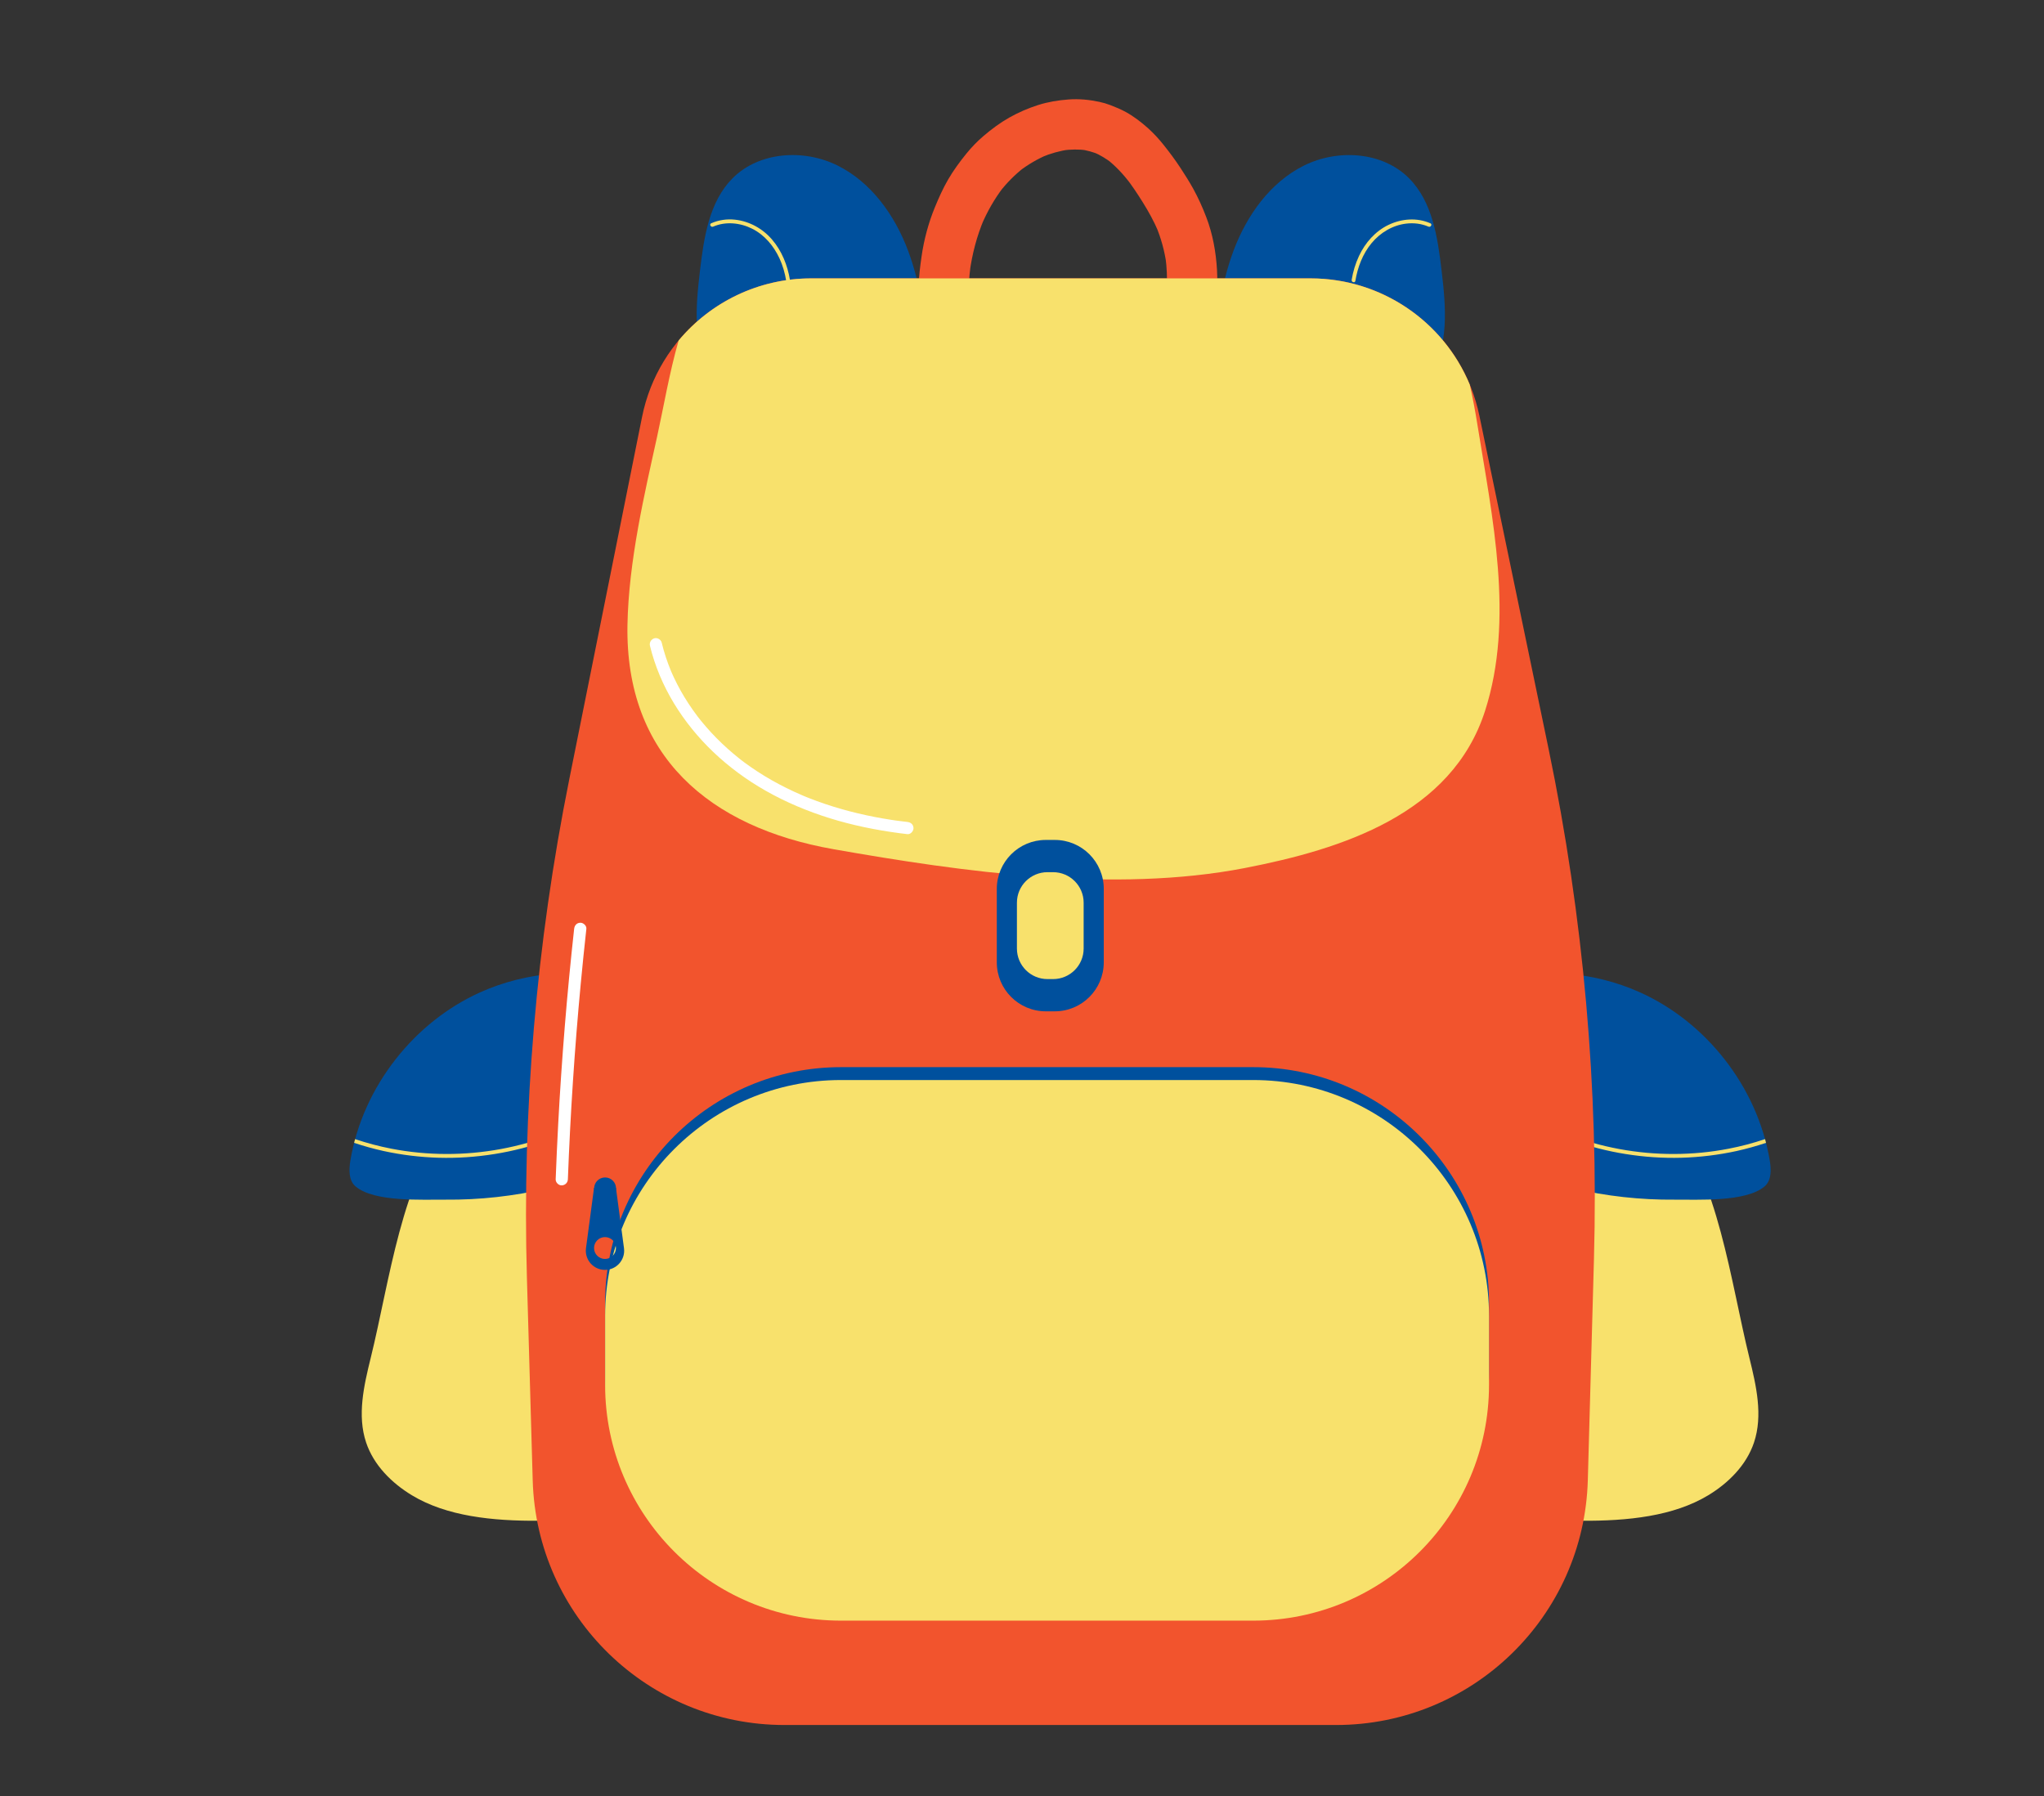 <?xml version="1.0" encoding="UTF-8"?> <svg xmlns="http://www.w3.org/2000/svg" xmlns:xlink="http://www.w3.org/1999/xlink" version="1.1" id="Livello_1" x="0px" y="0px" width="132px" height="116px" viewBox="21.5 31.5 132 116" xml:space="preserve"><rect x="21.5" y="31.5" width="132" height="116" fill="#333333" stroke="none"/> <g id="bg"> </g> <g id="Stamps"> <g id="Graphics"> <g> <path fill="#00509D" d="M99.773,54.828c0.266-2.418,0.535-4.868,1.391-7.146c0.854-2.278,2.369-4.405,4.548-5.49 c2.179-1.083,5.067-0.903,6.783,0.822c1.519,1.528,1.852,3.837,2.104,5.975c0.279,2.34,0.504,4.912-0.82,6.862 C109.195,57.122,104.243,56.462,99.773,54.828z"></path> <g> <path fill="#F8E16C" d="M113.873,45.922c-0.868-0.38-1.857-0.302-2.703,0.102c-0.855,0.408-1.504,1.153-1.903,2 c-0.231,0.492-0.39,1.015-0.477,1.55c-0.024,0.157,0.215,0.225,0.239,0.067c0.145-0.88,0.475-1.749,1.047-2.438 c0.564-0.678,1.354-1.155,2.235-1.26c0.485-0.058,0.985-0.001,1.435,0.195C113.894,46.202,114.02,45.987,113.873,45.922 L113.873,45.922z"></path> </g> <path fill="#F8E16C" d="M65.083,129.338c-5.155,0-12.508,1.45-16.988-1.263c-1.31-0.794-2.462-1.948-2.95-3.401 c-0.588-1.752-0.148-3.664,0.293-5.459c1.253-5.09,1.946-11.35,5.202-15.64c3.49-4.604,9.285-3.979,14.443-3.979V129.338z"></path> <path fill="#00509D" d="M47.068,99.892c1.438-1.83,3.297-3.328,5.418-4.288c3.068-1.389,6.62-1.622,9.865-0.752 c3.083,0.826,7.287,2.992,6.165,6.801c-0.583,1.982-3.19,3.161-4.907,4.072c-2.137,1.135-4.423,1.987-6.78,2.535 c-2.148,0.498-4.355,0.745-6.559,0.724c-1.497-0.015-4.595,0.175-5.807-0.854c-0.458-0.389-0.433-1.096-0.333-1.689 C44.533,104.053,45.573,101.793,47.068,99.892z"></path> <path fill="#F8E16C" d="M46.267,105.842c1.172,0.256,2.37,0.401,3.57,0.436c1.201,0.033,2.405-0.049,3.591-0.239 c1.185-0.188,2.354-0.488,3.482-0.897c1.128-0.409,2.216-0.926,3.243-1.549c0.128-0.078,0.257-0.158,0.383-0.24 c0.135-0.086,0.01-0.303-0.126-0.215c-0.997,0.641-2.057,1.18-3.16,1.609c-1.104,0.431-2.247,0.754-3.412,0.969 s-2.35,0.322-3.535,0.318c-1.183-0.004-2.367-0.115-3.53-0.342c-0.793-0.153-1.577-0.361-2.342-0.618 c-0.021,0.08-0.042,0.16-0.063,0.241C44.992,105.523,45.625,105.7,46.267,105.842z"></path> <path fill="#F8E16C" d="M114.834,129.338c5.154,0,12.508,1.45,16.988-1.263c1.31-0.794,2.461-1.948,2.949-3.401 c0.588-1.752,0.148-3.664-0.293-5.459c-1.254-5.09-1.947-11.35-5.201-15.64c-3.49-4.604-9.285-3.979-14.443-3.979V129.338z"></path> <path fill="#00509D" d="M132.85,99.892c-1.438-1.83-3.297-3.328-5.418-4.288c-3.068-1.389-6.62-1.622-9.865-0.752 c-3.083,0.826-7.287,2.992-6.164,6.801c0.582,1.982,3.189,3.161,4.906,4.072c2.137,1.135,4.423,1.987,6.779,2.535 c2.148,0.498,4.355,0.745,6.559,0.724c1.497-0.015,4.596,0.175,5.807-0.854c0.459-0.389,0.434-1.096,0.334-1.689 C135.385,104.053,134.346,101.793,132.85,99.892z"></path> <path fill="#F8E16C" d="M133.652,105.842c-1.172,0.256-2.371,0.401-3.57,0.436c-1.202,0.033-2.405-0.049-3.592-0.239 c-1.186-0.188-2.354-0.488-3.482-0.897c-1.128-0.409-2.217-0.926-3.242-1.549c-0.129-0.078-0.258-0.158-0.384-0.24 c-0.136-0.086-0.011-0.303,0.126-0.215c0.997,0.641,2.057,1.18,3.16,1.609c1.104,0.431,2.247,0.754,3.412,0.969 s2.35,0.322,3.535,0.318c1.184-0.004,2.366-0.115,3.529-0.342c0.794-0.153,1.577-0.361,2.342-0.618 c0.021,0.08,0.042,0.16,0.063,0.241C134.925,105.523,134.293,105.7,133.652,105.842z"></path> <g> <path fill="#F2542D" d="M84.055,50.895c-0.015-0.745,0.025-1.492,0.123-2.23c-0.02,0.143-0.038,0.288-0.058,0.432 c0.158-1.182,0.461-2.343,0.925-3.443c-0.055,0.13-0.108,0.258-0.163,0.388c0.37-0.873,0.841-1.703,1.42-2.457 c-0.085,0.11-0.168,0.218-0.253,0.328c0.461-0.595,0.988-1.131,1.583-1.593c-0.11,0.085-0.219,0.168-0.329,0.253 c0.57-0.438,1.193-0.807,1.857-1.086c-0.13,0.055-0.258,0.108-0.389,0.163c0.57-0.238,1.165-0.408,1.777-0.493 c-0.144,0.02-0.289,0.038-0.432,0.058c0.515-0.068,1.037-0.078,1.551-0.013c-0.143-0.02-0.288-0.039-0.432-0.058 c0.438,0.058,0.865,0.175,1.271,0.347c-0.129-0.055-0.258-0.108-0.388-0.164c0.425,0.182,0.819,0.422,1.187,0.703 c-0.109-0.085-0.219-0.168-0.328-0.253c0.573,0.445,1.064,0.983,1.508,1.555c-0.084-0.11-0.168-0.218-0.253-0.328 c0.384,0.498,0.729,1.021,1.063,1.555c0.381,0.61,0.729,1.237,1.008,1.898c-0.055-0.13-0.107-0.258-0.163-0.388 c0.339,0.807,0.573,1.652,0.69,2.52c-0.021-0.144-0.039-0.289-0.059-0.432c0.166,1.26,0.09,2.533-0.076,3.79 c0.02-0.144,0.037-0.289,0.058-0.432c-0.012,0.085-0.023,0.17-0.035,0.255c-0.067,0.215-0.077,0.432-0.028,0.646 c0.01,0.217,0.074,0.417,0.193,0.604c0.102,0.188,0.242,0.342,0.418,0.455c0.157,0.143,0.34,0.24,0.553,0.29 c0.414,0.095,0.881,0.073,1.25-0.164c0.109-0.085,0.218-0.168,0.328-0.253c0.201-0.202,0.34-0.441,0.416-0.716 c0.176-1.225,0.316-2.458,0.245-3.699c-0.067-1.155-0.274-2.31-0.688-3.393c-0.243-0.638-0.523-1.263-0.854-1.862 c-0.253-0.455-0.532-0.896-0.818-1.332c-0.342-0.519-0.71-1.017-1.099-1.5c-0.301-0.375-0.625-0.731-0.982-1.053 c-0.443-0.397-0.928-0.772-1.451-1.059c-0.318-0.173-0.654-0.315-0.991-0.443c-0.231-0.088-0.47-0.16-0.714-0.211 c-0.645-0.139-1.319-0.204-1.979-0.155c-0.667,0.048-1.338,0.157-1.975,0.36c-0.645,0.205-1.278,0.48-1.868,0.813 c-0.587,0.332-1.135,0.74-1.648,1.177c-0.412,0.35-0.787,0.738-1.126,1.158c-0.423,0.523-0.822,1.065-1.162,1.648 c-0.342,0.587-0.617,1.205-0.874,1.832c-0.205,0.5-0.376,1.012-0.517,1.534c-0.144,0.532-0.255,1.073-0.333,1.618 c-0.098,0.675-0.178,1.35-0.2,2.033c-0.008,0.265-0.01,0.53-0.005,0.795c0.008,0.421,0.175,0.847,0.475,1.146 c0.147,0.158,0.322,0.27,0.522,0.335c0.193,0.102,0.401,0.148,0.625,0.14c0.42-0.019,0.855-0.157,1.146-0.475 C83.868,51.729,84.065,51.33,84.055,50.895L84.055,50.895z"></path> </g> <path fill="#00509D" d="M81.53,54.828c-0.265-2.418-0.535-4.868-1.39-7.146s-2.37-4.405-4.548-5.49 c-2.179-1.085-5.068-0.903-6.784,0.822c-1.518,1.528-1.852,3.837-2.105,5.975c-0.278,2.34-0.503,4.912,0.82,6.862 C72.108,57.122,77.06,56.462,81.53,54.828z"></path> <path fill="#F2542D" d="M107.783,142.916H72.158c-8.8,0-16.005-7-16.256-15.796l-0.375-13.108 c-0.309-10.787,0.606-21.572,2.731-32.152l4.707-23.437c1.045-5.2,5.613-8.943,10.917-8.943h32.253 c5.277,0,9.83,3.705,10.903,8.872l4.476,21.555c2.246,10.825,3.229,21.873,2.922,32.925l-0.396,14.271 C123.797,135.906,116.59,142.916,107.783,142.916z"></path> <path fill="#00509D" d="M102.428,135.344H75.81c-8.412,0-15.232-6.82-15.232-15.232v-4.455c0-8.411,6.82-15.231,15.232-15.231 h26.618c8.412,0,15.232,6.82,15.232,15.231v4.455C117.66,128.523,110.84,135.344,102.428,135.344z"></path> <path fill="#F8E16C" d="M102.428,136.175H75.81c-8.412,0-15.232-6.819-15.232-15.231v-4.455c0-8.412,6.82-15.231,15.232-15.231 h26.618c8.412,0,15.232,6.819,15.232,15.231v4.455C117.66,129.355,110.84,136.175,102.428,136.175z"></path> <path fill="#F8E16C" d="M116.416,56.342c-1.697-4.09-5.718-6.862-10.279-6.862H73.882c-3.4,0-6.497,1.54-8.557,4.013 c-0.605,2.11-0.974,4.323-1.395,6.237c-0.79,3.588-1.833,7.985-1.909,12.133C61.87,80.316,67.3,84.935,75.332,86.35 c8.354,1.472,18.13,2.847,26.545,1.218c6.275-1.215,13.378-3.473,15.525-10.148c1.908-5.932,0.468-12.508-0.49-18.481 C116.775,58.08,116.613,57.208,116.416,56.342z"></path> <g> <path fill="#F8E16C" d="M67.555,46.138c0.8-0.35,1.742-0.253,2.51,0.13c0.803,0.4,1.395,1.108,1.77,1.913 c0.215,0.462,0.355,0.958,0.438,1.46c0.026,0.158,0.267,0.092,0.24-0.066c-0.155-0.945-0.526-1.869-1.153-2.6 c-0.61-0.712-1.465-1.187-2.401-1.287c-0.522-0.055-1.048,0.021-1.53,0.233C67.283,45.987,67.41,46.202,67.555,46.138 L67.555,46.138z"></path> </g> <path fill="#00509D" d="M89.618,96.82h-0.582c-1.747,0-3.163-1.417-3.163-3.164v-4.741c0-1.747,1.417-3.164,3.163-3.164h0.582 c1.747,0,3.163,1.417,3.163,3.164v4.741C92.779,95.403,91.365,96.82,89.618,96.82z"></path> <path fill="#F8E16C" d="M89.508,94.738h-0.363c-1.09,0-1.973-0.883-1.973-1.973v-2.959c0-1.09,0.883-1.973,1.973-1.973h0.363 c1.089,0,1.973,0.883,1.973,1.973v2.959C91.481,93.855,90.598,94.738,89.508,94.738z"></path> <path fill="#F8E16C" d="M74.118,72.903L74.118,72.903c-0.013,0.007-0.026,0.013-0.04,0.02c-0.54,0.23-0.917-0.473-0.373-0.77 C74.287,71.835,74.648,72.608,74.118,72.903z"></path> <path fill="#F8E16C" d="M72.238,73.981c0,0.017-0.001,0.035-0.003,0.052c-0.032,0.29-0.295,0.542-0.588,0.548l0,0 C70.325,74.615,72.257,72.185,72.238,73.981z"></path> <path fill="#F8E16C" d="M75.962,57.847L75.962,57.847c0.018,0.025,0.038,0.05,0.062,0.072c0.395,0.365,0.553-0.075,0.32-0.377 C76.038,57.146,75.672,57.422,75.962,57.847z"></path> <path fill="#F8E16C" d="M77.417,57.717c0.295,0.418,0.863,0.023,0.547-0.4C77.653,56.907,77.125,57.303,77.417,57.717z"></path> <path fill="#F8E16C" d="M79.269,57.63c0.57,0.338,0.722-0.663,0.191-0.848C78.87,56.577,78.845,57.38,79.269,57.63z"></path> <path fill="#F8E16C" d="M80.837,57.082L80.837,57.082c0.046,0.05,0.102,0.09,0.162,0.122c0.08,0.042,0.168,0.07,0.258,0.088 c0.033,0.007,0.07,0.012,0.098-0.006c0.032-0.02,0.043-0.06,0.053-0.097C81.592,56.418,80.289,56.492,80.837,57.082z"></path> <path fill="#F8E16C" d="M82.382,56.745L82.382,56.745c0.005,0.07,0.028,0.138,0.063,0.2c0.022,0.039,0.047,0.072,0.079,0.104 c0.328,0.338,0.703,0.128,0.485-0.275C82.88,56.538,82.347,56.25,82.382,56.745z"></path> <path fill="#F8E16C" d="M84.767,56.67c-0.013,0.132-0.086,0.263-0.21,0.312c-0.055,0.022-0.11,0.023-0.165,0.012 c-0.128-0.025-0.253-0.122-0.355-0.211c-0.077-0.068-0.157-0.142-0.195-0.237l0,0C83.655,56.077,84.845,55.925,84.767,56.67z"></path> <path fill="#F8E16C" d="M86.352,56.118c0.079,0.097,0.145,0.21,0.147,0.335c0.001,0.2-0.184,0.372-0.382,0.384 c-0.198,0.011-0.39-0.12-0.479-0.299l0,0C85.38,56.021,86.012,55.705,86.352,56.118z"></path> <path fill="#F8E16C" d="M87.597,56.751c-0.59-0.038-0.617-1.026-0.008-1.001C88.177,55.773,88.255,56.793,87.597,56.751z"></path> <path fill="#F8E16C" d="M108.755,73.737L108.755,73.737c0.034,0.065,0.085,0.118,0.147,0.158c0.334,0.222,0.579-0.012,0.289-0.28 C109.019,73.455,108.535,73.316,108.755,73.737z"></path> <path fill="#F8E16C" d="M108.625,75.765L108.625,75.765c0.121,0.072,0.266,0.131,0.402,0.097c0.558-0.139,0.158-0.97-0.254-1.034 C108.087,74.725,108.135,75.48,108.625,75.765z"></path> <g> <path fill="#00509D" d="M61.797,112.12l-0.52-3.901h-1.414l-0.52,3.901c-0.098,0.741,0.479,1.401,1.227,1.401 C61.318,113.521,61.895,112.861,61.797,112.12z M60.57,112.814c-0.39,0-0.707-0.316-0.707-0.706s0.317-0.706,0.707-0.706 c0.39,0,0.707,0.316,0.707,0.706S60.96,112.814,60.57,112.814z"></path> <ellipse fill="#00509D" cx="60.576" cy="108.257" rx="0.707" ry="0.707"></ellipse> </g> <g> <path fill="#FFFFFF" d="M63.475,73.215c0.318,1.305,0.852,2.56,1.546,3.708c0.7,1.153,1.563,2.213,2.539,3.144 c1.017,0.97,2.158,1.807,3.378,2.501c1.313,0.747,2.718,1.335,4.16,1.783c1.452,0.452,2.943,0.755,4.45,0.957 c0.183,0.025,0.367,0.046,0.552,0.068c0.205,0.023,0.401-0.198,0.393-0.393c-0.01-0.233-0.173-0.368-0.393-0.394 c-0.184-0.021-0.369-0.043-0.552-0.068c-0.047-0.006,0.001,0,0.01,0.002c-0.025-0.003-0.05-0.007-0.077-0.01 c-0.045-0.006-0.088-0.012-0.133-0.018c-0.095-0.014-0.19-0.028-0.285-0.042c-0.36-0.055-0.72-0.118-1.079-0.187 c-0.722-0.14-1.438-0.31-2.146-0.512c-0.712-0.203-1.414-0.44-2.102-0.711c-0.077-0.03-0.153-0.062-0.23-0.093 c-0.042-0.017-0.082-0.034-0.124-0.052c-0.023-0.01-0.046-0.02-0.07-0.03c0.038,0.017,0.01,0.005-0.012-0.005 c-0.17-0.073-0.338-0.146-0.507-0.225c-0.335-0.155-0.667-0.318-0.992-0.492c-0.635-0.336-1.25-0.71-1.84-1.122 c-0.13-0.091-0.26-0.183-0.387-0.278c-0.063-0.046-0.126-0.095-0.19-0.143c-0.06-0.045-0.013-0.01-0.002-0.002 c-0.013-0.01-0.026-0.021-0.04-0.032c-0.037-0.028-0.072-0.057-0.107-0.085c-0.258-0.205-0.512-0.418-0.757-0.638 c-0.486-0.437-0.948-0.903-1.376-1.398c-0.108-0.125-0.213-0.25-0.318-0.378c-0.05-0.062-0.1-0.123-0.148-0.187 c-0.012-0.015-0.08-0.103-0.033-0.042c-0.028-0.037-0.055-0.072-0.083-0.108c-0.195-0.258-0.38-0.521-0.558-0.792 c-0.357-0.543-0.675-1.112-0.95-1.7c-0.033-0.072-0.066-0.144-0.098-0.215c-0.017-0.037-0.032-0.072-0.048-0.108 c-0.007-0.015-0.013-0.032-0.02-0.047c-0.043-0.1,0.017,0.043-0.007-0.015c-0.062-0.151-0.123-0.303-0.18-0.457 c-0.113-0.302-0.213-0.608-0.302-0.918c-0.045-0.158-0.087-0.316-0.125-0.477c-0.048-0.2-0.285-0.338-0.483-0.275 C63.543,72.798,63.423,73,63.475,73.215L63.475,73.215z"></path> </g> <g> <path fill="#FFFFFF" d="M58.578,91.492c-0.231,2.098-0.433,4.199-0.605,6.305c-0.171,2.105-0.315,4.211-0.426,6.318 c-0.063,1.184-0.117,2.368-0.162,3.553c-0.008,0.205,0.187,0.402,0.394,0.394c0.22-0.01,0.385-0.173,0.394-0.394 c0.08-2.109,0.188-4.218,0.327-6.324c0.138-2.107,0.307-4.212,0.505-6.314c0.112-1.18,0.231-2.359,0.362-3.537 c0.023-0.205-0.197-0.402-0.394-0.395C58.74,91.108,58.604,91.271,58.578,91.492L58.578,91.492z"></path> </g> </g> </g> </g> </svg> 